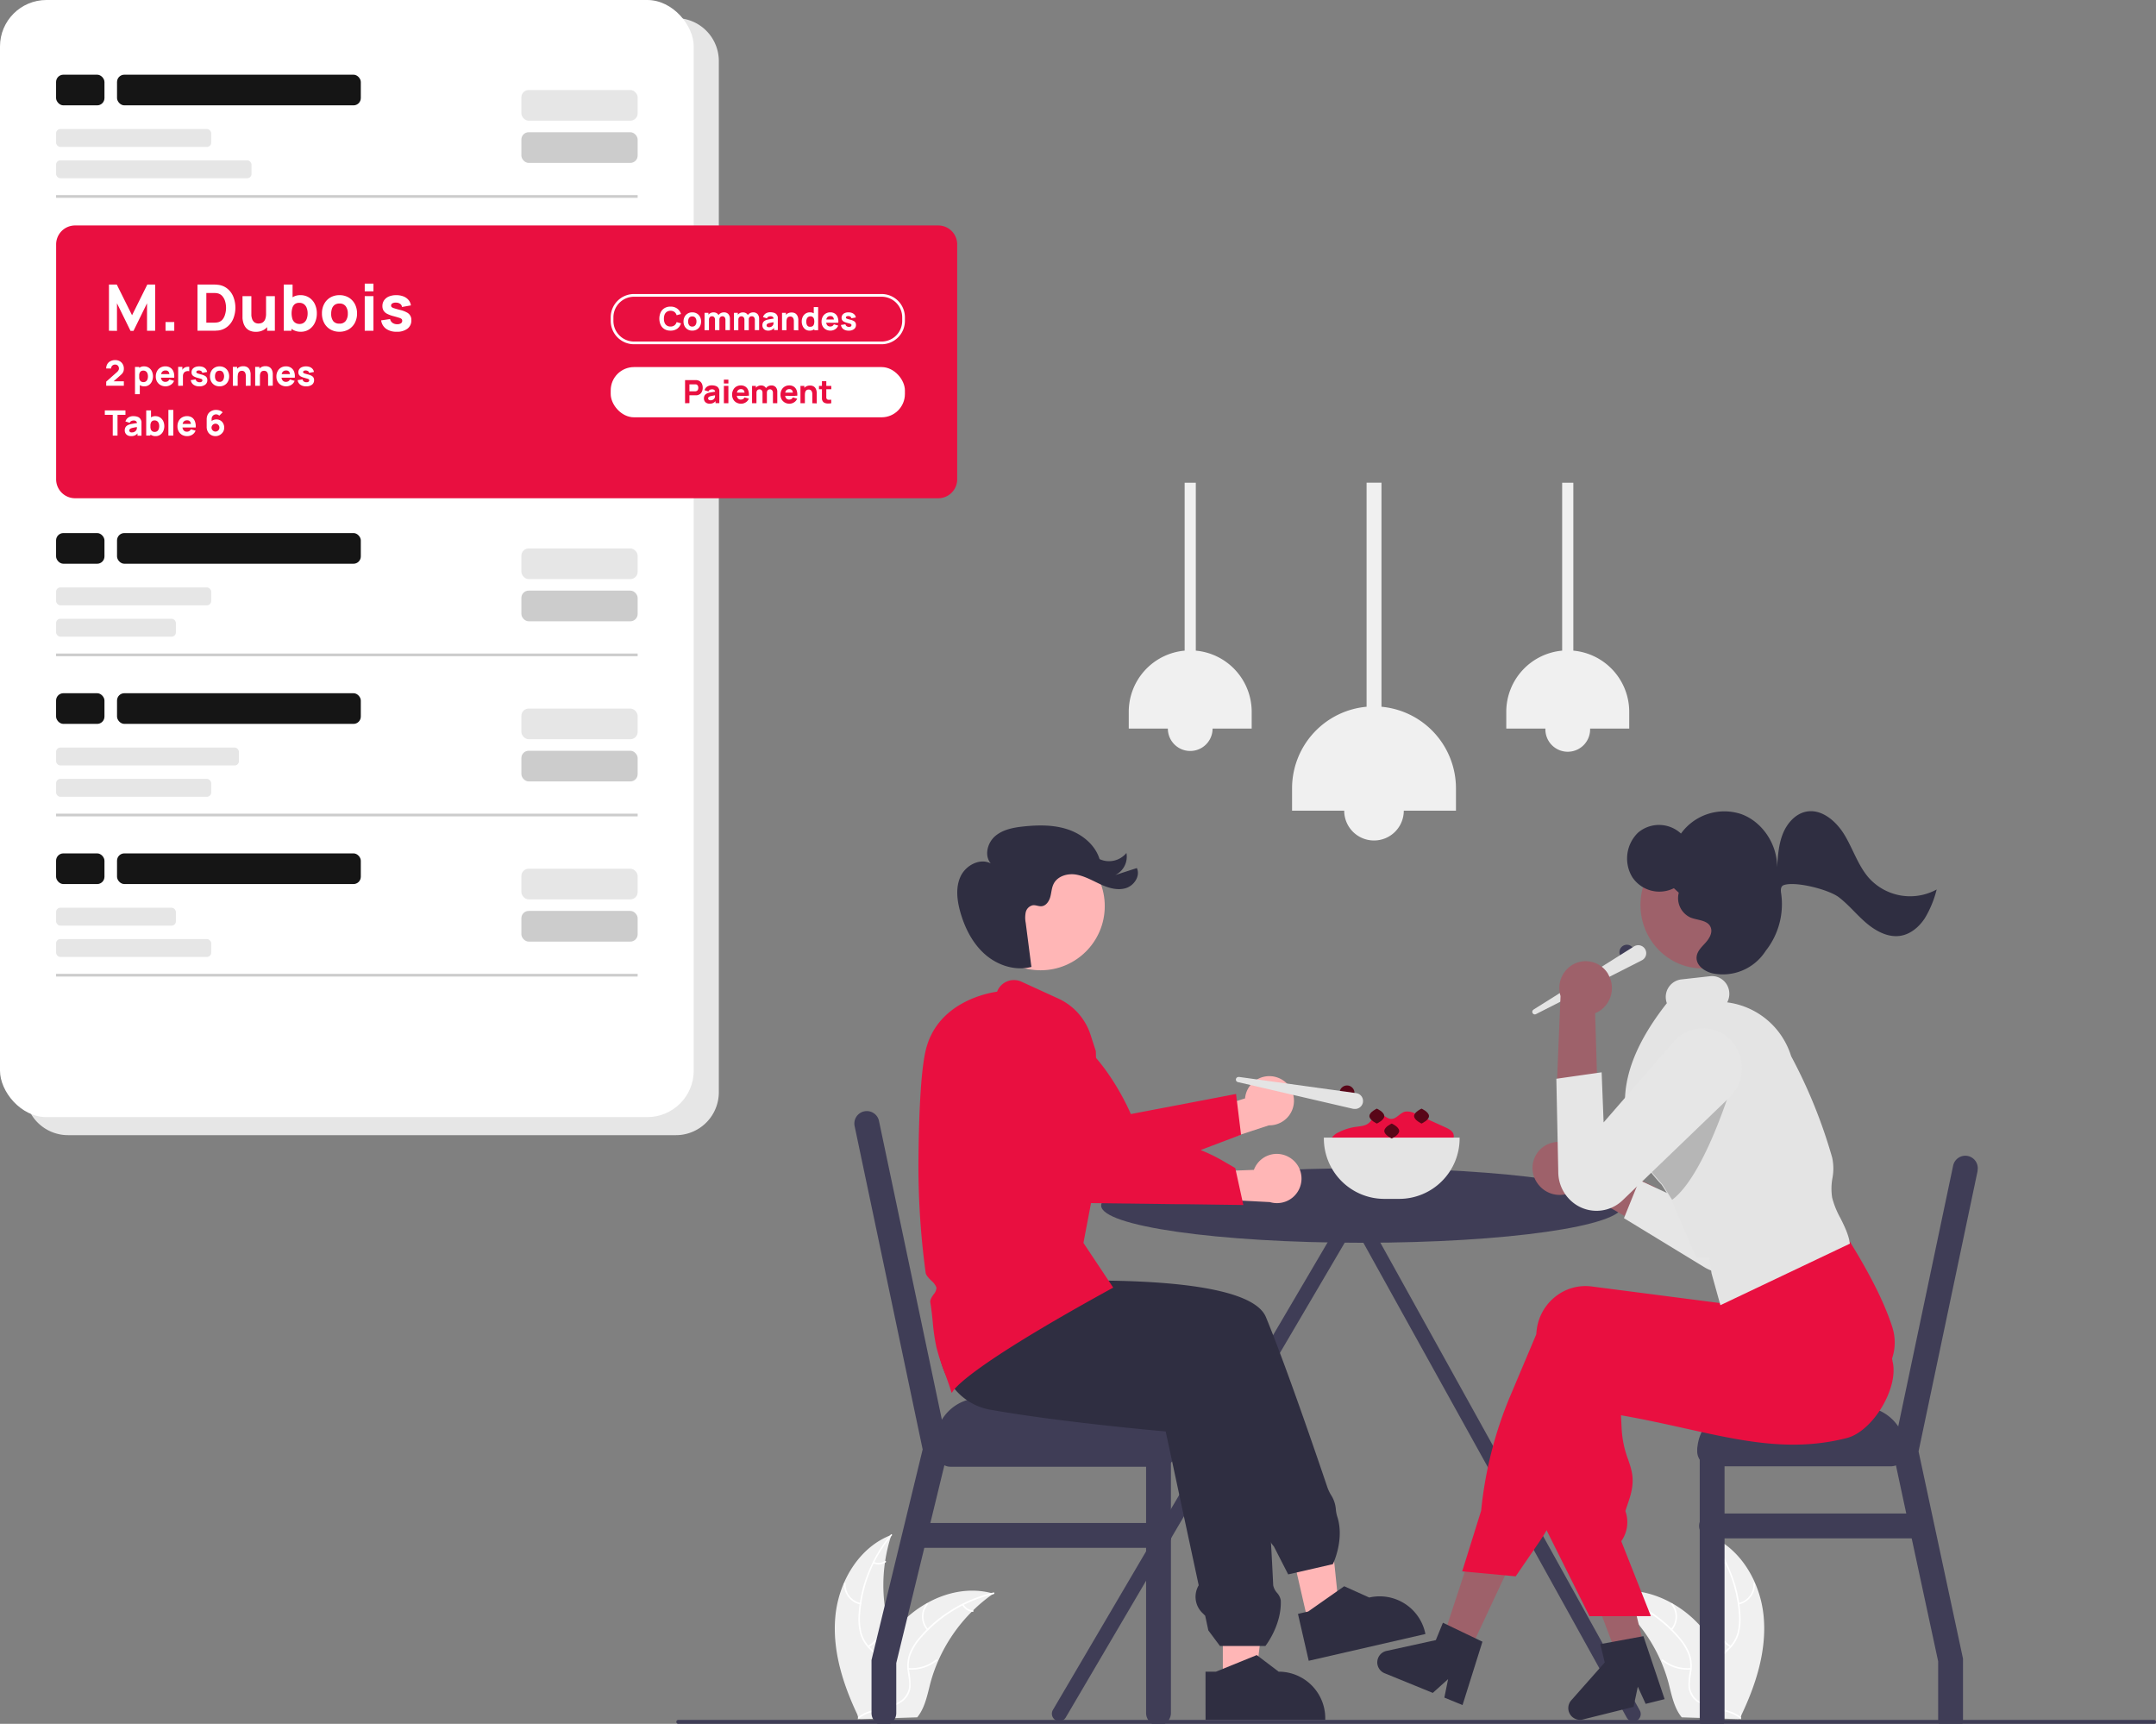 <svg xmlns="http://www.w3.org/2000/svg" viewBox="0 0 796.23 636.61"><rect x="0" y="0" width="796.23" height="636.61" fill="#808080" stroke="none"/><defs><style>.cls-1{fill:#3f3d56;}.cls-2{fill:#ffb6b6;}.cls-3{fill:#2f2e41;}.cls-4{fill:#f0f0f0;}.cls-5{fill:#fff;}.cls-6{fill:#e4e4e4;}.cls-7{fill:#e90f40;}.cls-8{fill:#9e616a;}.cls-9{fill:#e6e6e6;}.cls-10{isolation:isolate;opacity:0.2;}.cls-11{fill:#590618;}.cls-12{fill:none;stroke:#ccc;stroke-miterlimit:10;}.cls-13{fill:#151515;}.cls-14{fill:#ccc;}</style></defs><g id="Préisions"><g id="Réssas_Plan_de_table" data-name="Réssas &amp; Plan de table"><path class="cls-1" d="M605.49,631.48,503.12,446.91a2.74,2.74,0,0,0-2.85-2.57h-.1a2.72,2.72,0,0,0-2.83,2.48L388.84,631.48a2.75,2.75,0,0,0,4.76,2.76h0L500.15,452.9,600.73,634.23a2.75,2.75,0,1,0,4.76-2.74Z"/><polygon class="cls-2" points="483.26 599.81 494.83 597.16 490.1 551.26 473.02 555.18 483.26 599.81"/><path class="cls-3" d="M492.21,577.64l-16.47,3.78-5.27-10.29-.3-.37a16.34,16.34,0,0,1-3.67-10.13l-13.69-36.21-1.12-.53a6.74,6.74,0,0,1-3.19-9,7.15,7.15,0,0,1,.42-.77l-1.45-3.83-40.88.08h0l-50.21-14.09,5.27-31.42,14.12,8.88c4.66-.3,84.38-5.2,91.75,12.67,6.55,15.91,16,43.09,22.78,63.09a16.16,16.16,0,0,0,1.25,2.58,11.31,11.31,0,0,1,1.8,5.43,13.1,13.1,0,0,0,.48,2.48c2.81,8.41-1.48,17.42-1.52,17.51Z"/><path class="cls-3" d="M479.35,596l3.76-.87,13.32-9.34,9.24,4.17h0a17.21,17.21,0,0,1,20.63,12.92l.12.55-43.1,9.89Z"/><path class="cls-4" d="M308.5,597c1.17-12.81,8.68-25.63,20.71-30.17a59.18,59.18,0,0,0,1.31,40.66c2,5,4.81,10.34,3.21,15.49a13.22,13.22,0,0,1-6.53,7.33,39.67,39.67,0,0,1-9.5,3.26l-.62.55C311.49,622.55,307.32,609.81,308.5,597Z"/><path class="cls-5" d="M329.33,567.08A50.63,50.63,0,0,0,317.67,596a21.65,21.65,0,0,0,.46,6.81,12.49,12.49,0,0,0,3.3,5.7,26.08,26.08,0,0,1,4.17,4.68,7.65,7.65,0,0,1,.57,6.24,19.92,19.92,0,0,1-4.19,6.71c-1.9,2.25-3.92,4.55-4.66,7.47-.09.35-.63.19-.54-.16,1.29-5.08,6.09-8.1,8.27-12.7a7.72,7.72,0,0,0,.3-6.82c-1-1.93-2.66-3.33-4.14-4.83a13.34,13.34,0,0,1-3.43-5.45,20.4,20.4,0,0,1-.73-6.78,49.07,49.07,0,0,1,3.11-15A51.5,51.5,0,0,1,329,566.66c.23-.28.62.14.38.42Z"/><path class="cls-5" d="M317.71,592.53a7.61,7.61,0,0,1-6-7.77.29.29,0,0,1,.3-.26.28.28,0,0,1,.27.27,7,7,0,0,0,5.63,7.22c.36.07.19.62-.16.54Z"/><path class="cls-5" d="M320.59,607.82a14.61,14.61,0,0,0,6.27-8.64c.09-.35.63-.19.54.16a15.21,15.21,0,0,1-6.53,9c-.31.2-.58-.3-.28-.5Z"/><path class="cls-5" d="M322.75,576.81a4.28,4.28,0,0,0,4.06-.33c.31-.2.58.29.28.49a4.83,4.83,0,0,1-4.5.39.3.3,0,0,1-.19-.36.29.29,0,0,1,.35-.19Z"/><path class="cls-4" d="M367,588.43l-.57.4a56.5,56.5,0,0,0-7.05,5.88c-.17.16-.35.33-.51.5a59.6,59.6,0,0,0-12.39,18.16,56.83,56.83,0,0,0-2.91,8.31c-1,3.93-1.87,8.27-4.09,11.52a12,12,0,0,1-.74,1l-21,.67-.14-.06-.84.07.09-.46a2,2,0,0,0,0-.26.85.85,0,0,0,0-.17.43.43,0,0,0,0-.05l0-.15c.18-.86.37-1.72.57-2.59h0a85.05,85.05,0,0,1,6.57-19c.09-.18.18-.37.28-.55a55,55,0,0,1,4.72-7.69,48,48,0,0,1,3.14-3.83,40.6,40.6,0,0,1,9.93-7.95c7.39-4.21,16-6,24.15-3.84Z"/><path class="cls-5" d="M367,588.7a50.57,50.57,0,0,0-26.71,16,21.61,21.61,0,0,0-3.73,5.72,12.4,12.4,0,0,0-.8,6.54,26.18,26.18,0,0,1,.51,6.24,7.66,7.66,0,0,1-3.3,5.33,19.86,19.86,0,0,1-7.39,2.83c-2.87.65-5.86,1.28-8.21,3.16-.29.23-.63-.23-.34-.46,4.09-3.27,9.73-2.79,14.25-5.16a7.72,7.72,0,0,0,4.35-5.26c.4-2.11-.12-4.26-.4-6.35a13.29,13.29,0,0,1,.54-6.41,20.22,20.22,0,0,1,3.5-5.85,49.38,49.38,0,0,1,11.53-10.14,51.54,51.54,0,0,1,16.14-6.8c.35-.08.41.48.06.57Z"/><path class="cls-5" d="M342.37,602a7.59,7.59,0,0,1-.14-9.83c.23-.28.68.06.44.35a7,7,0,0,0,.15,9.15C343.06,602,342.61,602.3,342.37,602Z"/><path class="cls-5" d="M335.47,616a14.63,14.63,0,0,0,10.2-3.13c.29-.23.62.23.34.46a15.25,15.25,0,0,1-10.63,3.23c-.36,0-.28-.59.09-.56Z"/><path class="cls-5" d="M355.85,592.5a4.3,4.3,0,0,0,3.46,2.18c.36,0,.27.59-.09.56a4.79,4.79,0,0,1-3.82-2.4.28.28,0,0,1,.06-.39.27.27,0,0,1,.39,0Z"/><path class="cls-4" d="M651.34,597c-1.18-12.81-8.68-25.63-20.71-30.17a59.24,59.24,0,0,1-1.31,40.66c-2,5-4.81,10.34-3.21,15.49a13.22,13.22,0,0,0,6.53,7.33,39.74,39.74,0,0,0,9.49,3.26l.63.55C648.34,622.55,652.52,609.81,651.34,597Z"/><path class="cls-5" d="M630.5,567.08A50.57,50.57,0,0,1,642.17,596a21.36,21.36,0,0,1-.47,6.81,12.47,12.47,0,0,1-3.29,5.7,26.08,26.08,0,0,0-4.17,4.68,7.7,7.7,0,0,0-.58,6.24,20.1,20.1,0,0,0,4.2,6.71c1.9,2.25,3.91,4.55,4.66,7.47.09.35.63.19.54-.16-1.29-5.08-6.09-8.1-8.27-12.7a7.76,7.76,0,0,1-.31-6.82c1-1.93,2.67-3.33,4.15-4.83a13.34,13.34,0,0,0,3.43-5.45,20.4,20.4,0,0,0,.73-6.78,49.37,49.37,0,0,0-3.11-15,51.72,51.72,0,0,0-8.79-15.14c-.23-.28-.62.14-.39.42Z"/><path class="cls-5" d="M642.13,592.53a7.61,7.61,0,0,0,6-7.77.29.29,0,0,0-.3-.26.28.28,0,0,0-.27.27A7,7,0,0,1,642,592C641.61,592.06,641.77,592.61,642.13,592.53Z"/><path class="cls-5" d="M639.24,607.82a14.64,14.64,0,0,1-6.26-8.64c-.09-.35-.64-.19-.54.16a15.21,15.21,0,0,0,6.53,9c.31.2.58-.3.27-.5Z"/><path class="cls-5" d="M637.09,576.81a4.3,4.3,0,0,1-4.07-.33c-.3-.2-.57.29-.27.49a4.83,4.83,0,0,0,4.5.39.3.3,0,0,0,.19-.36.29.29,0,0,0-.35-.19Z"/><path class="cls-4" d="M592.82,588.43c.19.13.38.26.56.4a55.87,55.87,0,0,1,7.06,5.88l.51.5a59.6,59.6,0,0,1,12.39,18.16,56.83,56.83,0,0,1,2.91,8.31c1,3.93,1.87,8.27,4.09,11.52a12,12,0,0,0,.74,1l21,.67.14-.06.84.07-.09-.46-.06-.26,0-.17a.43.43,0,0,1,0-.05l0-.15c-.18-.86-.37-1.72-.57-2.59h0a85.05,85.05,0,0,0-6.57-19c-.09-.18-.18-.37-.28-.55a55,55,0,0,0-4.72-7.69,48,48,0,0,0-3.14-3.83,40.6,40.6,0,0,0-9.93-7.95c-7.39-4.21-16-6-24.15-3.84Z"/><path class="cls-5" d="M592.86,588.7a50.57,50.57,0,0,1,26.71,16,21.61,21.61,0,0,1,3.73,5.72,12.5,12.5,0,0,1,.8,6.54,25.68,25.68,0,0,0-.51,6.24,7.69,7.69,0,0,0,3.29,5.33,20,20,0,0,0,7.4,2.83c2.87.65,5.86,1.28,8.21,3.16.29.23.63-.23.34-.46-4.09-3.27-9.73-2.79-14.25-5.16a7.72,7.72,0,0,1-4.35-5.26c-.4-2.11.12-4.26.4-6.35a13.29,13.29,0,0,0-.54-6.41,20.22,20.22,0,0,0-3.5-5.85,49.23,49.23,0,0,0-11.54-10.14,51.48,51.48,0,0,0-16.13-6.8c-.35-.08-.41.48-.06.57Z"/><path class="cls-5" d="M617.47,602a7.59,7.59,0,0,0,.14-9.83c-.23-.28-.68.06-.44.35a7,7,0,0,1-.15,9.15C616.77,602,617.23,602.3,617.47,602Z"/><path class="cls-5" d="M624.37,616a14.62,14.62,0,0,1-10.2-3.13c-.29-.23-.63.23-.34.46a15.24,15.24,0,0,0,10.62,3.23c.37,0,.28-.59-.08-.56Z"/><path class="cls-5" d="M604,592.5a4.27,4.27,0,0,1-3.45,2.18c-.36,0-.28.59.09.56a4.79,4.79,0,0,0,3.82-2.4.29.29,0,0,0-.46-.34Z"/><path class="cls-1" d="M796.23,635.88a.73.73,0,0,1-.72.73h-545a.73.73,0,1,1,0-1.46h545A.73.73,0,0,1,796.23,635.88Z"/><circle class="cls-1" cx="600.82" cy="351.63" r="2.75"/><path class="cls-6" d="M566.36,372.82l37.1-23.31a2.93,2.93,0,0,1,3.12,5l-.23.13-39.06,19.85a.94.94,0,0,1-.93-1.64Z"/><path class="cls-7" d="M491.93,423a2.57,2.57,0,0,1,0-2.93,6.09,6.09,0,0,1,2.43-1.92,20.08,20.08,0,0,1,6.33-2c1.67-.24,3.5-.32,4.8-1.4s2-3.09,3.69-3.26,2.86,1.61,4.48,1.72c2,.13,3.31-2.21,5.25-2.69a6.13,6.13,0,0,1,3.86.8l7.34,3.33,3.75,1.7c1.31.6,2.79,1.4,3,2.82.34,1.95-1.83,3.33-3.68,4a59.27,59.27,0,0,1-41.05,0"/><ellipse class="cls-1" cx="502.97" cy="445.19" rx="96.31" ry="13.76"/><path class="cls-1" d="M632.31,530.49h66a5.51,5.51,0,0,1,5.5,5.51h0a5.5,5.5,0,0,1-5.5,5.5h-66a5.51,5.51,0,0,1-5.51-5.5h0A5.51,5.51,0,0,1,632.31,530.49Z"/><path class="cls-1" d="M730.36,432.37,708.54,536l5.69,26.52,10.72,50v22.59a4.54,4.54,0,0,1-.27,1.46h-8.63a4.54,4.54,0,0,1-.27-1.46V613.53L706,568.1l-2-9.17-3.81-17.78-1.1-5.15h0l1.09-5.17.84-4,20.29-96.36a4.59,4.59,0,1,1,9,1.87Z"/><path class="cls-1" d="M636.89,536v99.06a.27.27,0,0,1,0,.09,4.54,4.54,0,0,1-.27,1.46H628a4.06,4.06,0,0,1-.27-1.46.28.28,0,0,1,0-.09V536a4.59,4.59,0,1,1,9.17,0Z"/><path class="cls-1" d="M643.32,519.48h44A16.52,16.52,0,0,1,703.85,536H626.8A16.52,16.52,0,0,1,643.32,519.48Z"/><path class="cls-1" d="M709.36,568.1H632.31a4.59,4.59,0,1,1,0-9.17h77.05a4.59,4.59,0,0,1,0,9.17Z"/><rect class="cls-1" x="345.46" y="528.99" width="88.72" height="12.67" rx="5.5"/><path class="cls-1" d="M350.16,535.4l-1.41,5.8-5.16,21.23-2.23,9.17L331,614.15v18.46a4.57,4.57,0,0,1-.77,2.54,4.48,4.48,0,0,1-1.57,1.46H324.2a4.32,4.32,0,0,1-1.57-1.46,4.42,4.42,0,0,1-.77-2.54V613.05l11.48-47.27,7.41-30.52-25.13-119.4a4.58,4.58,0,0,1,9-1.89h0l23.23,110.34,1.07,5.09,1.25,5.93Z"/><path class="cls-1" d="M432.43,535.33v97.28a4.57,4.57,0,0,1-.77,2.54,4.48,4.48,0,0,1-1.57,1.46h-4.5a4.37,4.37,0,0,1-1.56-1.46,4.49,4.49,0,0,1-.77-2.54V535.33a4.59,4.59,0,1,1,9.17,0Z"/><path class="cls-1" d="M434.18,535.33H345.46v-2.5A16.51,16.51,0,0,1,362,516.32h55.7a16.51,16.51,0,0,1,16.51,16.51v2.5Z"/><path class="cls-1" d="M427.84,571.6H339.12a4.59,4.59,0,1,1,0-9.17h88.72a4.59,4.59,0,1,1,0,9.17Z"/><polygon class="cls-8" points="541.87 611.61 532.23 607 545.47 566.71 559.7 573.51 541.87 611.61"/><polygon class="cls-8" points="607.19 607.96 596.83 610.52 581.81 570.86 597.11 567.09 607.19 607.96"/><path class="cls-8" d="M567.47,436.48a10,10,0,0,0,13.61,3.42,9.89,9.89,0,0,0,1.29-.94l30.48,17.49-1.33-17.95-28.73-13.86a10,10,0,0,0-12.15-1.58,9.64,9.64,0,0,0-3.3,13.22A1.37,1.37,0,0,0,567.47,436.48Z"/><path class="cls-9" d="M599.74,449.87l5.39,3.28,24.19,14.75A14.26,14.26,0,0,0,649,463.37h0a13.93,13.93,0,0,0,1.78-9.85L640,399.79a14.91,14.91,0,0,0-17.41-11.89,14.61,14.61,0,0,0-2.16.57,14.19,14.19,0,0,0-9,17.25l11.24,38.12-17.24-8Z"/><path class="cls-7" d="M587,596.85l-16.59-33.27v-.07l1.64-61c0-.54.06-1.09.13-1.62a18.58,18.58,0,0,1,7.06-12.49,17.84,17.84,0,0,1,13.31-3.64L640,490.88l1.65-6.73.3-.11,45.45-16.66.26.43c6,9.68,10.11,29,11.25,34.73v.08c0,.12,0,.19.05.21,2.34,9.73-7.33,25.83-17,28.25-20.28,5.17-38.43,1.14-59.43-3.53-7.53-1.67-15.32-3.41-23.89-4.9l.25,5a37.78,37.78,0,0,0,2.4,11.36c1.52,4.47,2.73,8,.18,15.38L600.26,558A12.14,12.14,0,0,1,599,568.78l-.25.38,10.94,27.68Z"/><path class="cls-7" d="M559.75,582.14,540,580.3l7-22.41a146.27,146.27,0,0,1,10.81-42.51l9.56-22.65a14.87,14.87,0,0,1,.13-1.51,18.5,18.5,0,0,1,7.06-12.49,17.81,17.81,0,0,1,13.3-3.64l47.36,6.13,2.06-17.31,45.46-6.09.2.34c8,12.93,13,23,15.88,31.85.14.45.27.91.38,1.36a18.34,18.34,0,0,1-13.1,22.13c-24.43,6.22-53.79,6-92.4-.55L575,557.42a67.25,67.25,0,0,1-6.6,12.1Z"/><ellipse class="cls-8" cx="628.75" cy="334.22" rx="22.91" ry="23.42"/><path class="cls-6" d="M635.36,482l-3.28-11.78-.81-5.81-4.73.16-9.27-21.41-3.6-5.64c-.74-.78-1.4-1.52-2-2.23a50.45,50.45,0,0,1-8.9-14.34,37.62,37.62,0,0,1-2.61-11.8c-.67-12,4.37-24.61,15.42-38.68a6.76,6.76,0,0,1-.36-1.54,6.53,6.53,0,0,1,5.67-7.23l10.65-1.19a6.29,6.29,0,0,1,4.67,1.36,6.55,6.55,0,0,1,2.41,4.43,6.75,6.75,0,0,1-.75,3.87,28.46,28.46,0,0,1,23.61,19.87,188.92,188.92,0,0,1,15.15,37.42,19,19,0,0,1,.09,7.7,21.55,21.55,0,0,0-.08,7.17,32,32,0,0,0,3.05,7.52c1.5,3,3,6.07,3.46,9.22l0,.22Z"/><path class="cls-10" d="M603.05,420.88a50,50,0,0,0,8.86,14.25c.63.76,1.31,1.51,2,2.26l3.62,5.69c13.36-10,24.18-49.45,24.18-49.45l-15.07-2.93Z"/><path class="cls-8" d="M593.93,359.83a10.08,10.08,0,0,1-3.4,13.63,9.57,9.57,0,0,1-1.44.7l1.07,35.13L575,399.71l1.32-31.88a10,10,0,0,1,4.32-11.48,9.62,9.62,0,0,1,13.2,3.25Z"/><path class="cls-9" d="M591.5,396l-16.73,2.38.72,34.63a14.48,14.48,0,0,0,7.08,12.22h0a13.89,13.89,0,0,0,16.59-1.89l39.49-38a15,15,0,0,0,1.1-20.56h0a14.2,14.2,0,0,0-20-1.68l-.33.29a14.53,14.53,0,0,0-1.11,1.11l-26.08,30Z"/><polygon class="cls-2" points="451.6 621.95 463.48 621.95 469.12 576.16 451.6 576.16 451.6 621.95"/><circle class="cls-2" cx="384.31" cy="334.63" r="23.69"/><path class="cls-3" d="M467.35,607.85H450.54l-4.29-5.75-1.16-5.41-1-1a8.32,8.32,0,0,1-1.4-10.25L430.5,528.63c-3.19-.28-39.18-3.5-64.19-7.93a22,22,0,0,1-14.86-9.25c-8.49-12.3-4.85-32.19-4.82-32.39l.05-.23.22,0,58.43-6.56.08,0c1.94.92,47.58,22.58,55,30,3.36,3.37,10.88,23.38,12.56,44.65.3,3.81-.78,7.69-1.83,11.44-1,3.51-2,7.15-1.8,10.58.31,5.3.6,10.85.87,16.51a5.93,5.93,0,0,0,1.38,2.74A5.61,5.61,0,0,1,473,591c.4,9-5.51,16.64-5.57,16.71Z"/><path class="cls-2" d="M471.18,397.74a9,9,0,0,0-11.37,7.89l-19.69,6.15.82,12.88,27.68-9.08a9.08,9.08,0,0,0,2.56-17.84Z"/><path class="cls-7" d="M458.33,419.05l-14.71,5.57-.38.73a7.42,7.42,0,0,1-10,3.19h0l-33.07,12.52s-14.77-14.78-25.29-28l3.59-22a42.15,42.15,0,0,1,5.2-14.51c21.57,4.73,33.95,34.87,33.95,34.87L456.48,404Z"/><path class="cls-3" d="M380.94,357.06c-5.93,1.6-12.47-.53-17.1-4.57s-7.52-9.77-9.19-15.68c-1.22-4.33-1.8-9.14.13-13.21s7.11-6.81,11.12-4.75c-2.47-2.88-1.24-7.64,1.65-10.1s6.84-3.17,10.62-3.56c5.47-.56,11.13-.62,16.34,1.16s9.94,5.65,11.57,10.91A8.32,8.32,0,0,0,416,315a7.53,7.53,0,0,1-4.15,8.16l8-2.59c1.37,2.9-1,6.5-4.11,7.43s-6.4-.09-9.32-1.43-5.75-3-8.92-3.57-6.9.5-8.36,3.36c-.77,1.49-.81,3.25-1.26,4.87s-1.57,3.31-3.25,3.44c-1.06.08-2.1-.48-3.16-.37a3.42,3.42,0,0,0-2.66,2.61,10,10,0,0,0,0,3.92l2,15.51"/><path class="cls-7" d="M351.59,514.28h0l-.18,0-.06-.18c-.68-2.29-1.55-4.64-2.38-6.91a83.06,83.06,0,0,1-3.13-9.62,75.55,75.55,0,0,1-1.38-9.47c-.23-2.31-.47-4.7-.88-7.06-.18-1,.51-2,1.18-3a4,4,0,0,0,1.08-2.52,6,6,0,0,0-1.89-2.56C343,472,342,471,341.85,470a293.17,293.17,0,0,1-2.65-42.29c.2-19.57,1.08-32.91,2.63-39.65,4.16-18.11,23.39-21.42,26.4-21.83a6.65,6.65,0,0,1,8.56-3.88,3.93,3.93,0,0,1,.43.18l13.66,6.25A22.23,22.23,0,0,1,402.7,382l2,6.18,1,41.54L400.12,459l11,16.51C352.46,507.66,351.78,514.28,351.59,514.28Z"/><path class="cls-3" d="M445.21,617.34h3.86l15.07-6.13,8.08,6.13h0a17.2,17.2,0,0,1,17.21,17.21v.56H445.22Z"/><path class="cls-2" d="M476.11,427.38a9,9,0,0,0-12.36,3.21,9.47,9.47,0,0,0-.68,1.44l-20.61.8-2.78,9.6,29.3,1.5a9.07,9.07,0,0,0,7.13-16.55Z"/><path class="cls-7" d="M459.18,445,438,444.71l-2.68,0-43.07-.54s-11.7-11.16-21.88-22.65l1.42-10.33A42.21,42.21,0,0,1,385.94,385c14.59,9.75,23.05,29,23.05,29l14.18,6.35h0a62.29,62.29,0,0,1,28.36,8.3l4.66,2.71Z"/><path class="cls-3" d="M614.76,627.49l-7,1.74-2.9-6.34-1.58,7.45L584.55,635a4.33,4.33,0,0,1-4.28-7.07l12.38-14L591,607.17l15.93-2.94Z"/><path class="cls-3" d="M540.13,629.67l-6.72-2.75,1.39-6.83-5.66,5.09-17.82-7.27a4.33,4.33,0,0,1,.71-8.23l18.24-4,2.61-6.41,14.6,7Z"/><path class="cls-6" d="M516.73,442.74h-5.5a22.34,22.34,0,0,1-22.32-22.32v-.31h50.14v.31A22.34,22.34,0,0,1,516.73,442.74Z"/><path class="cls-11" d="M511.23,412.16c0,1.52-2.75,2.76-2.75,2.76s-2.75-1.24-2.75-2.76,2.75-2.75,2.75-2.75S511.23,410.65,511.23,412.16Z"/><path class="cls-11" d="M527.74,412.16c0,1.52-2.75,2.76-2.75,2.76s-2.75-1.24-2.75-2.76,2.75-2.75,2.75-2.75S527.74,410.65,527.74,412.16Z"/><path class="cls-11" d="M516.73,417.67c0,1.52-2.75,2.75-2.75,2.75s-2.75-1.23-2.75-2.75,2.75-2.75,2.75-2.75S516.73,416.15,516.73,417.67Z"/><circle class="cls-11" cx="497.47" cy="403.6" r="2.75"/><path class="cls-6" d="M457.45,397.69l43.4,6a2.93,2.93,0,0,1-.8,5.81l-.26,0-42.68-9.9a.95.95,0,0,1,.34-1.86Z"/><path class="cls-4" d="M510.19,261V178.26h-5.5V261a30.26,30.26,0,0,0-27.52,30.14v8.25h19.26a11,11,0,1,0,22,0h19.27v-8.25A30.27,30.27,0,0,0,510.19,261Z"/><path class="cls-4" d="M581.05,240.28v-62h-4.13v62a22.69,22.69,0,0,0-20.64,22.6v6.19h14.45a8.26,8.26,0,1,0,16.51,0h14.45v-6.19A22.7,22.7,0,0,0,581.05,240.28Z"/><path class="cls-4" d="M441.62,240.28v-62H437.5v62a22.69,22.69,0,0,0-20.64,22.6v6.19H431.3a8.26,8.26,0,0,0,16.52,0h14.44v-6.19A22.69,22.69,0,0,0,441.62,240.28Z"/><path class="cls-3" d="M690.06,324.06c-3.9-4.54-5.75-10.57-8.86-15.72s-8.53-9.78-14.26-8.58c-3.94.83-7,4.31-8.54,8.2s-1.83,8.16-2.1,12.35c.1-8.62-5.58-17-13.4-19.72a19.75,19.75,0,0,0-22.1,7.24,11.94,11.94,0,0,0-15.86-.33,13.29,13.29,0,0,0-2.13,16.41,12,12,0,0,0,15.37,4.1l1.81,1.67a7.88,7.88,0,0,0,4.3,9.15c2.7,1.09,6.51.91,7.53,3.75.7,2-.62,4.09-2,5.62s-3.08,3.09-3.25,5.2c-.25,3.18,3,5.41,6,6.08a18.79,18.79,0,0,0,19.35-8.08c.08-.12.16-.24.26-.37a27.8,27.8,0,0,0,5.59-21.26c-.23-1.47,0-2.56,1-2.91,4.37-1.5,16.64,1.65,20.35,4.5S685.82,338,689.4,341s8.13,5.38,12.67,4.55c3.64-.66,6.73-3.3,8.81-6.49a38.88,38.88,0,0,0,4.35-10.58A20.47,20.47,0,0,1,690.06,324.06Z"/><path class="cls-9" d="M265.47,22.54V403.36a15.86,15.86,0,0,1-11.78,15.32,15.68,15.68,0,0,1-4.08.53H25.13A15.86,15.86,0,0,1,9.27,403.36V22.54A15.87,15.87,0,0,1,25.13,6.68H249.61A15.87,15.87,0,0,1,265.47,22.54Z"/><rect class="cls-5" width="256.2" height="412.54" rx="17.15"/><rect class="cls-5" x="20.71" y="20.85" width="214.78" height="51.71"/><line class="cls-12" x1="20.71" y1="72.55" x2="235.49" y2="72.55"/><rect class="cls-13" x="20.71" y="27.58" width="17.87" height="11.33" rx="2.7"/><rect class="cls-13" x="43.22" y="27.58" width="90.03" height="11.33" rx="2.7"/><rect class="cls-9" x="192.55" y="33.24" width="42.94" height="11.33" rx="2.7"/><rect class="cls-14" x="192.55" y="48.83" width="42.94" height="11.33" rx="2.7"/><rect class="cls-9" x="20.71" y="47.65" width="57.29" height="6.61" rx="1.58"/><rect class="cls-9" x="20.71" y="59.21" width="72.18" height="6.61" rx="1.58"/><rect class="cls-5" x="20.71" y="190.13" width="214.78" height="51.71"/><line class="cls-12" x1="20.71" y1="241.84" x2="235.49" y2="241.84"/><rect class="cls-13" x="20.71" y="196.86" width="17.87" height="11.33" rx="2.7"/><rect class="cls-13" x="43.22" y="196.86" width="90.03" height="11.33" rx="2.7"/><rect class="cls-9" x="192.55" y="202.53" width="42.94" height="11.33" rx="2.7"/><rect class="cls-14" x="192.55" y="218.11" width="42.94" height="11.33" rx="2.7"/><rect class="cls-9" x="20.71" y="216.93" width="57.29" height="6.61" rx="1.58"/><rect class="cls-9" x="20.71" y="228.5" width="44.25" height="6.61" rx="1.58"/><rect class="cls-5" x="20.71" y="249.28" width="214.78" height="51.71"/><line class="cls-12" x1="20.71" y1="300.98" x2="235.49" y2="300.98"/><rect class="cls-13" x="20.71" y="256" width="17.87" height="11.33" rx="2.7"/><rect class="cls-13" x="43.22" y="256" width="90.03" height="11.33" rx="2.7"/><rect class="cls-9" x="192.55" y="261.67" width="42.94" height="11.33" rx="2.7"/><rect class="cls-14" x="192.55" y="277.25" width="42.94" height="11.33" rx="2.7"/><rect class="cls-9" x="20.71" y="276.07" width="67.53" height="6.61" rx="1.58"/><rect class="cls-9" x="20.71" y="287.64" width="57.29" height="6.61" rx="1.58"/><rect class="cls-5" x="20.71" y="308.42" width="214.78" height="51.71"/><line class="cls-12" x1="20.71" y1="360.13" x2="235.49" y2="360.13"/><rect class="cls-13" x="20.71" y="315.15" width="17.87" height="11.33" rx="2.7"/><rect class="cls-13" x="43.22" y="315.15" width="90.03" height="11.33" rx="2.7"/><rect class="cls-9" x="192.55" y="320.81" width="42.94" height="11.33" rx="2.7"/><rect class="cls-14" x="192.55" y="336.4" width="42.94" height="11.33" rx="2.7"/><rect class="cls-9" x="20.71" y="335.22" width="44.25" height="6.61" rx="1.58"/><rect class="cls-9" x="20.71" y="346.79" width="57.29" height="6.61" rx="1.58"/><path class="cls-7" d="M346.5,184H27.73a7,7,0,0,1-7-7V90.26a7,7,0,0,1,7-7H346.5a7,7,0,0,1,7,7V177A7,7,0,0,1,346.5,184Z"/><path class="cls-5" d="M39.22,142.46v-1.52l3.91-3.47a2.62,2.62,0,0,0,.62-.73,1.35,1.35,0,0,0,.18-.64,1.61,1.61,0,0,0-.18-.76,1.29,1.29,0,0,0-.49-.52,1.38,1.38,0,0,0-.74-.19,1.57,1.57,0,0,0-.79.2,1.49,1.49,0,0,0-.52.54,1.29,1.29,0,0,0-.18.72H39.22a3.11,3.11,0,0,1,.42-1.65,2.78,2.78,0,0,1,1.17-1.08,3.73,3.73,0,0,1,1.75-.38,3.36,3.36,0,0,1,1.63.39,2.94,2.94,0,0,1,1.13,1.11,3.19,3.19,0,0,1,.42,1.65,3,3,0,0,1-.2,1.15,2.84,2.84,0,0,1-.57.84c-.25.25-.57.54-.94.87l-2.52,2.21-.14-.39h4.37v1.65Z"/><path class="cls-5" d="M49.86,145.58V135.5h1.55v4.78h.22v5.3Zm3.44-2.91a2.93,2.93,0,0,1-1.74-.49,2.9,2.9,0,0,1-1.05-1.31,4.92,4.92,0,0,1-.35-1.88,4.67,4.67,0,0,1,.35-1.88,3,3,0,0,1,1-1.32,2.78,2.78,0,0,1,1.68-.49,3.11,3.11,0,0,1,1.74.48,3.28,3.28,0,0,1,1.16,1.31,4.56,4.56,0,0,1,0,3.78A3.21,3.21,0,0,1,55,142.18,2.89,2.89,0,0,1,53.3,142.67ZM53,141.11a1.46,1.46,0,0,0,.93-.29,1.63,1.63,0,0,0,.54-.76,3.08,3.08,0,0,0,.17-1.07,3,3,0,0,0-.18-1.07,1.68,1.68,0,0,0-.56-.77,1.54,1.54,0,0,0-1-.28,1.45,1.45,0,0,0-.89.26,1.48,1.48,0,0,0-.49.75,3.34,3.34,0,0,0-.16,1.11,3.42,3.42,0,0,0,.16,1.11,1.46,1.46,0,0,0,.5.74A1.52,1.52,0,0,0,53,141.11Z"/><path class="cls-5" d="M61.18,142.67a3.89,3.89,0,0,1-1.89-.46A3.42,3.42,0,0,1,58,140.93a3.65,3.65,0,0,1-.46-1.85,4.15,4.15,0,0,1,.45-2,3.25,3.25,0,0,1,1.25-1.32,3.56,3.56,0,0,1,1.83-.47,3.34,3.34,0,0,1,1.87.52,3,3,0,0,1,1.13,1.45,4.85,4.85,0,0,1,.26,2.21H62.6v-.65a2.62,2.62,0,0,0-.34-1.53,1.24,1.24,0,0,0-1.1-.47,1.6,1.6,0,0,0-1.33.54,2.65,2.65,0,0,0-.42,1.62,2.4,2.4,0,0,0,.42,1.51,1.53,1.53,0,0,0,1.25.53,1.65,1.65,0,0,0,.88-.23,1.45,1.45,0,0,0,.57-.65l1.75.5A3,3,0,0,1,63,142.14,3.49,3.49,0,0,1,61.18,142.67Zm-2.31-3.19v-1.31h4.62v1.31Z"/><path class="cls-5" d="M65.8,142.48v-7h1.55v1.7l-.17-.22a2.64,2.64,0,0,1,.36-.66,2,2,0,0,1,.56-.49,2.4,2.4,0,0,1,.54-.24,3.22,3.22,0,0,1,.62-.11,3.32,3.32,0,0,1,.63,0v1.64a1.78,1.78,0,0,0-.67-.06,2.18,2.18,0,0,0-.7.17,1.54,1.54,0,0,0-.84.94,2,2,0,0,0-.12.72v3.57Z"/><path class="cls-5" d="M73.59,142.67a3.49,3.49,0,0,1-2.13-.6,2.51,2.51,0,0,1-1-1.69l1.8-.27a1.22,1.22,0,0,0,.49.77,1.61,1.61,0,0,0,1,.28,1.18,1.18,0,0,0,.73-.19.57.57,0,0,0,.26-.51.48.48,0,0,0-.1-.33,1,1,0,0,0-.46-.25c-.24-.08-.61-.19-1.12-.33a6,6,0,0,1-1.36-.49,1.77,1.77,0,0,1-.74-.65,1.73,1.73,0,0,1-.22-.91,2,2,0,0,1,.34-1.17,2.22,2.22,0,0,1,1-.76,3.71,3.71,0,0,1,1.47-.27,4.09,4.09,0,0,1,1.46.25,2.55,2.55,0,0,1,1,.72,2.15,2.15,0,0,1,.48,1.1l-1.79.32a.9.9,0,0,0-.34-.61,1.48,1.48,0,0,0-.79-.27,1.52,1.52,0,0,0-.78.13.53.53,0,0,0-.29.47.38.38,0,0,0,.13.3,1.3,1.3,0,0,0,.52.25c.26.09.67.2,1.21.34a5.57,5.57,0,0,1,1.28.48,1.67,1.67,0,0,1,.92,1.59,2,2,0,0,1-.78,1.69A3.4,3.4,0,0,1,73.59,142.67Z"/><path class="cls-5" d="M81.07,142.67a3.61,3.61,0,0,1-1.85-.47A3.37,3.37,0,0,1,78,140.9a4.08,4.08,0,0,1-.44-1.91,4,4,0,0,1,.45-1.93,3.37,3.37,0,0,1,1.25-1.29,3.56,3.56,0,0,1,1.83-.47,3.61,3.61,0,0,1,1.85.47,3.35,3.35,0,0,1,1.25,1.31,4,4,0,0,1,.44,1.91,3.93,3.93,0,0,1-.45,1.91,3.2,3.2,0,0,1-1.25,1.3A3.57,3.57,0,0,1,81.07,142.67Zm0-1.64a1.46,1.46,0,0,0,1.26-.57,2.82,2.82,0,0,0,0-3,1.48,1.48,0,0,0-1.26-.56,1.61,1.61,0,0,0-.94.26,1.54,1.54,0,0,0-.55.72A2.93,2.93,0,0,0,79.4,139a2.36,2.36,0,0,0,.43,1.49A1.48,1.48,0,0,0,81.07,141Z"/><path class="cls-5" d="M86,142.48v-7h1.56v2.31h.22v4.67Zm4.77,0v-3.3c0-.16,0-.36,0-.61a2.88,2.88,0,0,0-.16-.75,1.39,1.39,0,0,0-.44-.62,1.35,1.35,0,0,0-.87-.26,1.85,1.85,0,0,0-.49.08,1.06,1.06,0,0,0-.48.27,1.58,1.58,0,0,0-.37.6,3,3,0,0,0-.15,1l-1-.47a3.65,3.65,0,0,1,.33-1.55,2.73,2.73,0,0,1,1-1.17,3,3,0,0,1,1.7-.45,2.75,2.75,0,0,1,1.34.28,2.15,2.15,0,0,1,.81.7,3.24,3.24,0,0,1,.41.89,5,5,0,0,1,.15.84c0,.26,0,.44,0,.56v3.92Z"/><path class="cls-5" d="M94.24,142.48v-7H95.8v2.31H96v4.67Zm4.77,0v-3.3c0-.16,0-.36,0-.61a2.88,2.88,0,0,0-.16-.75,1.39,1.39,0,0,0-.44-.62,1.35,1.35,0,0,0-.87-.26A1.85,1.85,0,0,0,97,137a1.06,1.06,0,0,0-.48.27,1.47,1.47,0,0,0-.37.6,3,3,0,0,0-.15,1l-1-.47a3.66,3.66,0,0,1,.34-1.55,2.67,2.67,0,0,1,1-1.17,3,3,0,0,1,1.7-.45,2.75,2.75,0,0,1,1.34.28,2.23,2.23,0,0,1,.81.7,3.24,3.24,0,0,1,.41.89,4.08,4.08,0,0,1,.14.84c0,.26,0,.44,0,.56v3.92Z"/><path class="cls-5" d="M105.71,142.67a3.89,3.89,0,0,1-1.89-.46,3.42,3.42,0,0,1-1.28-1.28,3.76,3.76,0,0,1-.46-1.85,4,4,0,0,1,.46-2,3.23,3.23,0,0,1,1.24-1.32,3.56,3.56,0,0,1,1.83-.47,3.31,3.31,0,0,1,1.87.52,3.07,3.07,0,0,1,1.14,1.45,4.86,4.86,0,0,1,.25,2.21h-1.74v-.65a2.71,2.71,0,0,0-.33-1.53,1.27,1.27,0,0,0-1.11-.47,1.57,1.57,0,0,0-1.32.54,2.59,2.59,0,0,0-.43,1.62,2.34,2.34,0,0,0,.43,1.51,1.49,1.49,0,0,0,1.24.53,1.68,1.68,0,0,0,.89-.23,1.49,1.49,0,0,0,.56-.65l1.75.5a3,3,0,0,1-1.24,1.49A3.49,3.49,0,0,1,105.71,142.67Zm-2.31-3.19v-1.31H108v1.31Z"/><path class="cls-5" d="M113.05,142.67a3.53,3.53,0,0,1-2.13-.6,2.47,2.47,0,0,1-1-1.69l1.8-.27a1.25,1.25,0,0,0,.48.77,1.63,1.63,0,0,0,1,.28,1.21,1.21,0,0,0,.74-.19.59.59,0,0,0,.26-.51.49.49,0,0,0-.11-.33.94.94,0,0,0-.46-.25l-1.11-.33a6.08,6.08,0,0,1-1.37-.49,1.8,1.8,0,0,1-.73-.65,1.73,1.73,0,0,1-.23-.91,2.07,2.07,0,0,1,.34-1.17,2.19,2.19,0,0,1,1-.76,3.71,3.71,0,0,1,1.47-.27,4,4,0,0,1,1.45.25,2.52,2.52,0,0,1,1,.72,2.15,2.15,0,0,1,.48,1.1l-1.8.32a.89.89,0,0,0-.33-.61,1.66,1.66,0,0,0-1.57-.14.51.51,0,0,0-.29.47.41.41,0,0,0,.12.3,1.44,1.44,0,0,0,.53.25c.26.09.66.2,1.21.34a5.47,5.47,0,0,1,1.27.48,1.8,1.8,0,0,1,.7.66,1.83,1.83,0,0,1,.22.93,2,2,0,0,1-.77,1.69A3.44,3.44,0,0,1,113.05,142.67Z"/><path class="cls-5" d="M41.64,160.87V153.2H38.71v-1.64h7.62v1.64H43.4v7.67Z"/><path class="cls-5" d="M48.4,161.06a2.62,2.62,0,0,1-1.27-.29,2,2,0,0,1-.79-.77,2.12,2.12,0,0,1-.27-1.06,2.56,2.56,0,0,1,.15-.89,1.83,1.83,0,0,1,.48-.7,2.67,2.67,0,0,1,.9-.52,6.63,6.63,0,0,1,.92-.25l1.22-.21,1.49-.22-.63.35a1.2,1.2,0,0,0-.3-.91,1.37,1.37,0,0,0-1-.3,2.07,2.07,0,0,0-.8.19,1.1,1.1,0,0,0-.59.67l-1.59-.51a2.74,2.74,0,0,1,1-1.4,3.24,3.24,0,0,1,2-.55A4.46,4.46,0,0,1,51,154,2,2,0,0,1,52,155a2.17,2.17,0,0,1,.25.77q0,.39,0,.87v4.27H50.78v-1.44l.22.3a3.29,3.29,0,0,1-1.11,1A3.26,3.26,0,0,1,48.4,161.06Zm.37-1.38a1.8,1.8,0,0,0,1.35-.57,1.4,1.4,0,0,0,.43-1c0-.25,0-.46,0-.63l.52.13-1.27.22L49,158a4.15,4.15,0,0,0-.52.15,2.29,2.29,0,0,0-.42.22.81.81,0,0,0-.23.27.65.65,0,0,0-.08.31.69.69,0,0,0,.12.41.71.71,0,0,0,.34.27A1.38,1.38,0,0,0,48.77,159.68Z"/><path class="cls-5" d="M54,160.87v-9.31h1.77v4.52h-.22v4.79Zm3.44.19a3,3,0,0,1-1.74-.49,3,3,0,0,1-1-1.31,4.92,4.92,0,0,1-.35-1.88,4.85,4.85,0,0,1,.35-1.88,2.9,2.9,0,0,1,1-1.32,2.75,2.75,0,0,1,1.67-.49,3.11,3.11,0,0,1,1.74.48,3.28,3.28,0,0,1,1.16,1.31,4.56,4.56,0,0,1,0,3.78,3.19,3.19,0,0,1-1.12,1.31A2.94,2.94,0,0,1,57.42,161.06Zm-.29-1.56a1.5,1.5,0,0,0,.94-.29,1.61,1.61,0,0,0,.53-.76,3.08,3.08,0,0,0,.18-1.07,3,3,0,0,0-.18-1.07,1.83,1.83,0,0,0-.56-.77,1.57,1.57,0,0,0-1-.28,1.4,1.4,0,0,0-.89.26,1.56,1.56,0,0,0-.49.74,4,4,0,0,0,0,2.23,1.42,1.42,0,0,0,.51.74A1.47,1.47,0,0,0,57.13,159.5Z"/><path class="cls-5" d="M62.19,160.87v-9.5H64v9.5Z"/><path class="cls-5" d="M69.13,161.06a3.83,3.83,0,0,1-1.89-.46A3.35,3.35,0,0,1,66,159.32a3.65,3.65,0,0,1-.46-1.85,4.15,4.15,0,0,1,.45-2,3.25,3.25,0,0,1,1.25-1.32,3.56,3.56,0,0,1,1.83-.47,3.28,3.28,0,0,1,1.86.52A3,3,0,0,1,72,155.66a4.85,4.85,0,0,1,.26,2.21H70.55v-.65a2.62,2.62,0,0,0-.34-1.53,1.26,1.26,0,0,0-1.11-.47,1.57,1.57,0,0,0-1.32.54,2.65,2.65,0,0,0-.42,1.62,2.35,2.35,0,0,0,.42,1.5,1.49,1.49,0,0,0,1.25.54,1.67,1.67,0,0,0,.88-.23,1.43,1.43,0,0,0,.56-.65l1.76.5A3.09,3.09,0,0,1,71,160.53,3.49,3.49,0,0,1,69.13,161.06Zm-2.32-3.19v-1.31h4.63v1.31Z"/><path class="cls-5" d="M79.57,161.06a3.31,3.31,0,0,1-1.66-.43,3.14,3.14,0,0,1-1.16-1.21,3.67,3.67,0,0,1-.42-1.79v-2.7a4,4,0,0,1,.42-1.89A3,3,0,0,1,78,151.81a3.63,3.63,0,0,1,1.82-.43,4.25,4.25,0,0,1,1.29.2,2.92,2.92,0,0,1,1.12.68l-1.25,1.25a1.7,1.7,0,0,0-.54-.36,1.5,1.5,0,0,0-.62-.13,1.59,1.59,0,0,0-.88.24,1.52,1.52,0,0,0-.57.61,1.62,1.62,0,0,0-.21.8v1.39l-.29-.33a2.62,2.62,0,0,1,.92-.62,3,3,0,0,1,1.09-.22,3,3,0,0,1,1.55.4,2.8,2.8,0,0,1,1,1.08,3.18,3.18,0,0,1,.37,1.56,2.88,2.88,0,0,1-.44,1.59,3.33,3.33,0,0,1-1.18,1.12A3.21,3.21,0,0,1,79.57,161.06Zm0-1.68a1.4,1.4,0,0,0,.73-.2,1.44,1.44,0,0,0,.73-1.25,1.4,1.4,0,0,0-.19-.73,1.5,1.5,0,0,0-.53-.53,1.4,1.4,0,0,0-.73-.2,1.43,1.43,0,0,0-.73.2,1.5,1.5,0,0,0-.53.53,1.41,1.41,0,0,0,0,1.45,1.55,1.55,0,0,0,.52.53A1.4,1.4,0,0,0,79.57,159.38Z"/><path class="cls-5" d="M40.24,122.15V105.09h2.89l5.64,11.33,5.63-11.33h2.9v17.06h-3V112l-5,10.19H48.2l-5-10.19v10.19Z"/><path class="cls-5" d="M61.13,122.15v-3.22h3.23v3.22Z"/><path class="cls-5" d="M72.93,122.15V105.09h6.35a11.66,11.66,0,0,1,1.21.09A6.49,6.49,0,0,1,84,106.62a7.39,7.39,0,0,1,2.18,3,11,11,0,0,1,0,8,7.39,7.39,0,0,1-2.18,3,6.58,6.58,0,0,1-3.49,1.44c-.39,0-.79.07-1.21.08H72.93Zm3.27-3h2.25l.87,0a5.69,5.69,0,0,0,1-.1,3.19,3.19,0,0,0,1.82-1,5.17,5.17,0,0,0,1-2,8.18,8.18,0,0,0,.34-2.37,8.45,8.45,0,0,0-.35-2.43,5.13,5.13,0,0,0-1.06-1.94,3.19,3.19,0,0,0-1.79-1,4.84,4.84,0,0,0-1-.1H76.2Z"/><path class="cls-5" d="M94.52,122.53a5.19,5.19,0,0,1-2.46-.51,4,4,0,0,1-1.47-1.29,5.33,5.33,0,0,1-.75-1.63,9,9,0,0,1-.28-1.55c0-.46,0-.8,0-1v-7.18h3.27v6c0,.29,0,.66,0,1.12a5.72,5.72,0,0,0,.3,1.37,2.75,2.75,0,0,0,.81,1.15,2.52,2.52,0,0,0,1.6.46,3.61,3.61,0,0,0,.88-.13,2.17,2.17,0,0,0,.89-.51,2.5,2.5,0,0,0,.68-1.1,5.57,5.57,0,0,0,.27-1.91l1.85.88a6.69,6.69,0,0,1-.62,2.84,5.11,5.11,0,0,1-1.85,2.14A5.53,5.53,0,0,1,94.52,122.53Zm4.14-.38v-4.24h-.4v-8.55h3.25v12.79Z"/><path class="cls-5" d="M104.8,122.15V105.09h3.25v8.29h-.41v8.77Zm6.3.36a5.5,5.5,0,0,1-3.19-.89A5.44,5.44,0,0,1,106,119.2a8.8,8.8,0,0,1-.65-3.45,8.94,8.94,0,0,1,.64-3.44,5.53,5.53,0,0,1,1.89-2.42,5.16,5.16,0,0,1,3.07-.89,5.7,5.7,0,0,1,3.19.88,5.82,5.82,0,0,1,2.12,2.4,7.73,7.73,0,0,1,.75,3.47,7.87,7.87,0,0,1-.74,3.45,5.9,5.9,0,0,1-2.07,2.42A5.42,5.42,0,0,1,111.1,122.51Zm-.52-2.87a2.68,2.68,0,0,0,1.71-.52,3.08,3.08,0,0,0,1-1.41,5.75,5.75,0,0,0,.32-2,5.45,5.45,0,0,0-.33-1.94,3,3,0,0,0-1-1.41,2.78,2.78,0,0,0-1.77-.53,2.61,2.61,0,0,0-1.63.48,2.8,2.8,0,0,0-.9,1.37,7.29,7.29,0,0,0,0,4.07,2.64,2.64,0,0,0,.93,1.36A2.75,2.75,0,0,0,110.58,119.64Z"/><path class="cls-5" d="M125.37,122.51a6.48,6.48,0,0,1-3.39-.87,5.94,5.94,0,0,1-2.27-2.39,7.32,7.32,0,0,1-.81-3.5,7.16,7.16,0,0,1,.83-3.52,6,6,0,0,1,2.28-2.38,6.6,6.6,0,0,1,3.36-.85,6.53,6.53,0,0,1,3.39.87,6.07,6.07,0,0,1,2.28,2.38,7.38,7.38,0,0,1,.82,3.5,7.29,7.29,0,0,1-.83,3.52,6.07,6.07,0,0,1-2.28,2.38A6.61,6.61,0,0,1,125.37,122.51Zm0-3a2.67,2.67,0,0,0,2.31-1,4.47,4.47,0,0,0,.77-2.7,4.37,4.37,0,0,0-.78-2.72,2.72,2.72,0,0,0-2.3-1,3,3,0,0,0-1.74.47,2.91,2.91,0,0,0-1,1.32,5.53,5.53,0,0,0-.32,2,4.4,4.4,0,0,0,.77,2.73A2.7,2.7,0,0,0,125.37,119.5Z"/><path class="cls-5" d="M134.7,107.58v-2.84h3.22v2.84Zm0,14.57V109.36h3.22v12.79Z"/><path class="cls-5" d="M146.47,122.51a6.42,6.42,0,0,1-3.9-1.1,4.6,4.6,0,0,1-1.81-3.1l3.3-.49a2.25,2.25,0,0,0,.89,1.4,2.89,2.89,0,0,0,1.76.51,2.32,2.32,0,0,0,1.35-.33,1.09,1.09,0,0,0,.48-.94,1,1,0,0,0-.19-.62,2.06,2.06,0,0,0-.85-.45c-.44-.15-1.12-.35-2-.59a11.55,11.55,0,0,1-2.5-.9,3.33,3.33,0,0,1-1.35-1.19,3.22,3.22,0,0,1-.42-1.68,3.67,3.67,0,0,1,.63-2.14,4.09,4.09,0,0,1,1.77-1.4,6.92,6.92,0,0,1,2.7-.49,7.3,7.3,0,0,1,2.66.46,4.7,4.7,0,0,1,1.88,1.32,3.91,3.91,0,0,1,.88,2l-3.29.59a1.61,1.61,0,0,0-.62-1.12,2.6,2.6,0,0,0-1.44-.49,2.56,2.56,0,0,0-1.43.24.93.93,0,0,0-.54.85.77.77,0,0,0,.23.56,2.73,2.73,0,0,0,1,.46c.49.16,1.23.37,2.22.62a9.51,9.51,0,0,1,2.34.88,3,3,0,0,1,1.69,2.91,3.72,3.72,0,0,1-1.42,3.09A6.2,6.2,0,0,1,146.47,122.51Z"/><rect class="cls-7" x="226.04" y="109.08" width="107.65" height="17.55" rx="8.11"/><path class="cls-5" d="M325.58,109.58a7.61,7.61,0,0,1,7.61,7.61v1.32a7.62,7.62,0,0,1-7.61,7.62H234.16a7.63,7.63,0,0,1-7.62-7.62v-1.32a7.62,7.62,0,0,1,7.62-7.61h91.42m0-1H234.16a8.61,8.61,0,0,0-8.62,8.61v1.32a8.62,8.62,0,0,0,8.62,8.62h91.42a8.62,8.62,0,0,0,8.61-8.62v-1.32a8.61,8.61,0,0,0-8.61-8.61Z"/><path class="cls-5" d="M247.61,122.1a4.24,4.24,0,0,1-2.21-.55A3.7,3.7,0,0,1,244,120a5.68,5.68,0,0,1,0-4.66,3.74,3.74,0,0,1,1.42-1.55,4.15,4.15,0,0,1,2.21-.56,4.06,4.06,0,0,1,2.47.73,3.84,3.84,0,0,1,1.4,2l-1.62.45a2.32,2.32,0,0,0-.8-1.21,2.36,2.36,0,0,0-1.45-.43,2.39,2.39,0,0,0-1.35.37,2.26,2.26,0,0,0-.82,1,4,4,0,0,0-.27,1.54,4.09,4.09,0,0,0,.27,1.55,2.32,2.32,0,0,0,.82,1,2.38,2.38,0,0,0,1.35.36,2.3,2.3,0,0,0,1.45-.44,2.25,2.25,0,0,0,.8-1.2l1.62.45a3.9,3.9,0,0,1-1.4,2A4.12,4.12,0,0,1,247.61,122.1Z"/><path class="cls-5" d="M255.67,122.1a3.26,3.26,0,0,1-1.7-.43,3.08,3.08,0,0,1-1.13-1.19,3.68,3.68,0,0,1-.41-1.75,3.62,3.62,0,0,1,.42-1.77,2.94,2.94,0,0,1,1.14-1.18,3.18,3.18,0,0,1,1.68-.43,3.32,3.32,0,0,1,1.69.43,3,3,0,0,1,1.14,1.2,3.54,3.54,0,0,1,.41,1.75,3.65,3.65,0,0,1-.41,1.75,3,3,0,0,1-1.14,1.19A3.27,3.27,0,0,1,255.67,122.1Zm0-1.5a1.33,1.33,0,0,0,1.15-.53,2.17,2.17,0,0,0,.39-1.34,2.21,2.21,0,0,0-.39-1.37,1.37,1.37,0,0,0-1.15-.5,1.33,1.33,0,0,0-1.37.89,2.69,2.69,0,0,0-.16,1,2.18,2.18,0,0,0,.39,1.36A1.32,1.32,0,0,0,255.67,120.6Z"/><path class="cls-5" d="M260.2,121.93v-6.4h1.43v2.12h.2v4.28Zm3.86,0v-3.78a1.48,1.48,0,0,0-.29-1,1.05,1.05,0,0,0-.83-.35,1,1,0,0,0-.81.34,1.34,1.34,0,0,0-.3.9l-.68-.47a2.07,2.07,0,0,1,.32-1.13,2.18,2.18,0,0,1,.84-.78,2.36,2.36,0,0,1,1.19-.3,2.2,2.2,0,0,1,1.23.32,2,2,0,0,1,.72.86,2.94,2.94,0,0,1,.23,1.17v4.21Zm3.85,0v-3.78a1.54,1.54,0,0,0-.29-1,1.05,1.05,0,0,0-.83-.35,1.13,1.13,0,0,0-.59.15,1.28,1.28,0,0,0-.39.44,1.51,1.51,0,0,0-.13.65l-.68-.45a2.14,2.14,0,0,1,.31-1.16,2.17,2.17,0,0,1,.84-.78,2.38,2.38,0,0,1,1.16-.29A2.1,2.1,0,0,1,269,116a2.54,2.54,0,0,1,.56,1.7v4.21Z"/><path class="cls-5" d="M271.05,121.93v-6.4h1.43v2.12h.2v4.28Zm3.87,0v-3.78a1.48,1.48,0,0,0-.3-1,1.15,1.15,0,0,0-1.64,0,1.34,1.34,0,0,0-.3.9l-.68-.47a2.07,2.07,0,0,1,.32-1.13,2.25,2.25,0,0,1,.84-.78,2.36,2.36,0,0,1,1.19-.3,2.2,2.2,0,0,1,1.23.32,2,2,0,0,1,.72.86,2.94,2.94,0,0,1,.23,1.17v4.21Zm3.85,0v-3.78a1.48,1.48,0,0,0-.3-1,1.05,1.05,0,0,0-.83-.35,1,1,0,0,0-1,.59,1.38,1.38,0,0,0-.14.65l-.68-.45a2.23,2.23,0,0,1,.31-1.16,2.17,2.17,0,0,1,.84-.78,2.4,2.4,0,0,1,1.16-.29,2.08,2.08,0,0,1,1.66.65,2.54,2.54,0,0,1,.56,1.7v4.21Z"/><path class="cls-5" d="M283.7,122.1a2.35,2.35,0,0,1-1.17-.26,1.76,1.76,0,0,1-.72-.71,1.87,1.87,0,0,1-.25-1,2.29,2.29,0,0,1,.14-.81,1.67,1.67,0,0,1,.44-.65,2.46,2.46,0,0,1,.82-.47,6,6,0,0,1,.85-.23c.32-.07.7-.13,1.11-.19l1.37-.21-.58.32a1.1,1.1,0,0,0-.27-.83,1.3,1.3,0,0,0-.92-.27,1.93,1.93,0,0,0-.74.17,1.06,1.06,0,0,0-.54.61l-1.45-.46a2.42,2.42,0,0,1,.91-1.29,3,3,0,0,1,1.82-.5,4.15,4.15,0,0,1,1.51.26,1.85,1.85,0,0,1,1,.9,2,2,0,0,1,.23.71c0,.24,0,.5,0,.8v3.91h-1.4v-1.32l.2.27a3.27,3.27,0,0,1-1,.94A2.93,2.93,0,0,1,283.7,122.1Zm.34-1.26a1.73,1.73,0,0,0,.75-.16,1.67,1.67,0,0,0,.48-.36,1.79,1.79,0,0,0,.25-.34,1.56,1.56,0,0,0,.14-.6c0-.24,0-.43,0-.58l.47.12c-.48.08-.87.14-1.16.2l-.72.14a4,4,0,0,0-.48.14,1.66,1.66,0,0,0-.38.21.59.59,0,0,0-.21.24.54.54,0,0,0-.07.29.63.63,0,0,0,.42.61A1.14,1.14,0,0,0,284,120.84Z"/><path class="cls-5" d="M288.81,121.93v-6.4h1.44v2.12h.2v4.28Zm4.37,0v-3c0-.14,0-.33,0-.56a2.87,2.87,0,0,0-.15-.68,1.29,1.29,0,0,0-.4-.57,1.21,1.21,0,0,0-.8-.23,1.72,1.72,0,0,0-.44.06,1.12,1.12,0,0,0-.45.25,1.4,1.4,0,0,0-.34.55,2.81,2.81,0,0,0-.13,1l-.93-.44a3.42,3.42,0,0,1,.31-1.42,2.6,2.6,0,0,1,.93-1.07,2.78,2.78,0,0,1,1.56-.41,2.61,2.61,0,0,1,1.23.25,2,2,0,0,1,.73.65,2.71,2.71,0,0,1,.38.81,5.18,5.18,0,0,1,.14.78c0,.23,0,.4,0,.51v3.59Z"/><path class="cls-5" d="M299,122.1a2.65,2.65,0,0,1-1.54-.44,3.07,3.07,0,0,1-1-1.21,4,4,0,0,1-.37-1.72,3.9,3.9,0,0,1,.38-1.74,2.86,2.86,0,0,1,2.66-1.64,2.63,2.63,0,0,1,1.53.44,2.78,2.78,0,0,1,.94,1.21,4.52,4.52,0,0,1,.32,1.73,4.47,4.47,0,0,1-.32,1.72,2.82,2.82,0,0,1-1,1.21A2.72,2.72,0,0,1,299,122.1Zm.26-1.43a1.39,1.39,0,0,0,.86-.24,1.33,1.33,0,0,0,.47-.68,3.54,3.54,0,0,0,.14-1,3.44,3.44,0,0,0-.14-1,1.24,1.24,0,0,0-1.27-.93,1.38,1.38,0,0,0-.88.27,1.46,1.46,0,0,0-.51.7,2.59,2.59,0,0,0-.17,1,2.8,2.8,0,0,0,.16,1,1.49,1.49,0,0,0,.49.7A1.37,1.37,0,0,0,299.21,120.67Zm1.47,1.26v-4.39h-.2V113.4h1.62v8.53Z"/><path class="cls-5" d="M306.74,122.1a3.5,3.5,0,0,1-1.74-.42,3,3,0,0,1-1.17-1.17,3.37,3.37,0,0,1-.42-1.7,3.85,3.85,0,0,1,.41-1.82,3,3,0,0,1,1.15-1.21,3.17,3.17,0,0,1,1.67-.43,3,3,0,0,1,1.71.47,2.75,2.75,0,0,1,1,1.34,4.32,4.32,0,0,1,.24,2H308v-.6a2.4,2.4,0,0,0-.31-1.4,1.17,1.17,0,0,0-1-.43,1.44,1.44,0,0,0-1.21.5,2.38,2.38,0,0,0-.39,1.48,2.18,2.18,0,0,0,.39,1.38,1.36,1.36,0,0,0,1.14.49,1.48,1.48,0,0,0,.81-.21,1.33,1.33,0,0,0,.52-.6l1.61.46a2.85,2.85,0,0,1-1.14,1.37A3.19,3.19,0,0,1,306.74,122.1Zm-2.12-2.92V118h4.24v1.2Z"/><path class="cls-5" d="M313.47,122.1a3.27,3.27,0,0,1-2-.54,2.35,2.35,0,0,1-.9-1.55l1.65-.25a1.11,1.11,0,0,0,.44.7,1.46,1.46,0,0,0,.88.26,1.18,1.18,0,0,0,.68-.17.53.53,0,0,0,.23-.47.5.5,0,0,0-.09-.31,1.08,1.08,0,0,0-.42-.23c-.22-.07-.56-.17-1-.29a6.24,6.24,0,0,1-1.25-.45,1.69,1.69,0,0,1-.68-.6,1.59,1.59,0,0,1-.21-.84,1.8,1.8,0,0,1,.32-1.06,1.93,1.93,0,0,1,.88-.7,3.29,3.29,0,0,1,1.35-.25,3.67,3.67,0,0,1,1.33.23,2.42,2.42,0,0,1,.94.66,1.9,1.9,0,0,1,.44,1l-1.64.29a.85.85,0,0,0-.31-.56,1.29,1.29,0,0,0-.73-.24,1.28,1.28,0,0,0-.71.12.45.45,0,0,0-.27.42.36.36,0,0,0,.12.28,1.31,1.31,0,0,0,.48.23c.24.08.61.18,1.11.31a5.14,5.14,0,0,1,1.17.44,1.7,1.7,0,0,1,.64.6,1.75,1.75,0,0,1,.2.85,1.87,1.87,0,0,1-.71,1.55A3,3,0,0,1,313.47,122.1Z"/><rect class="cls-5" x="225.54" y="135.56" width="108.65" height="18.55" rx="8.61"/><path class="cls-7" d="M253,148.91v-8.53h3.94a2,2,0,0,1,.37,0,2.66,2.66,0,0,1,1.26.5,2.4,2.4,0,0,1,.72,1,3.58,3.58,0,0,1,.23,1.3,3.38,3.38,0,0,1-.24,1.3,2.23,2.23,0,0,1-.72,1,2.68,2.68,0,0,1-1.25.5l-.38,0h-2.32v2.89Zm1.61-4.4h2.19a1.26,1.26,0,0,0,.28-.05,1.07,1.07,0,0,0,.5-.29,1.34,1.34,0,0,0,.25-.47,2.18,2.18,0,0,0,.06-.49,2.12,2.12,0,0,0-.06-.49,1.26,1.26,0,0,0-.25-.47,1,1,0,0,0-.5-.3,1.26,1.26,0,0,0-.28,0l-.27,0h-1.92Z"/><path class="cls-7" d="M262.09,149.09a2.31,2.31,0,0,1-1.16-.27,1.74,1.74,0,0,1-.72-.7,1.93,1.93,0,0,1-.25-1,2.38,2.38,0,0,1,.14-.81,1.63,1.63,0,0,1,.44-.65,2.64,2.64,0,0,1,.82-.47,7.76,7.76,0,0,1,.85-.23c.32-.07.69-.13,1.11-.19l1.37-.21-.58.32a1.1,1.1,0,0,0-.28-.83,1.25,1.25,0,0,0-.91-.27,1.93,1.93,0,0,0-.74.17,1.06,1.06,0,0,0-.54.61l-1.45-.46a2.42,2.42,0,0,1,.91-1.29,3,3,0,0,1,1.82-.5,4.15,4.15,0,0,1,1.51.26,1.89,1.89,0,0,1,1,.9,2,2,0,0,1,.23.72c0,.23,0,.5,0,.79v3.91h-1.41v-1.32l.2.28a2.59,2.59,0,0,1-2.38,1.22Zm.35-1.27a1.6,1.6,0,0,0,.75-.16,1.51,1.51,0,0,0,.48-.36,1.78,1.78,0,0,0,.25-.33,1.66,1.66,0,0,0,.14-.61c0-.23,0-.43,0-.58l.48.12-1.16.2-.72.14-.48.14a1.84,1.84,0,0,0-.38.21.71.71,0,0,0-.22.24.68.68,0,0,0-.06.29.61.61,0,0,0,.11.38.7.7,0,0,0,.31.24A1.34,1.34,0,0,0,262.44,147.82Z"/><path class="cls-7" d="M267.34,141.62V140.2H269v1.42Zm0,7.29v-6.4H269v6.4Z"/><path class="cls-7" d="M273.7,149.09a3.39,3.39,0,0,1-1.73-.43,3,3,0,0,1-1.17-1.16,3.44,3.44,0,0,1-.43-1.71,3.76,3.76,0,0,1,.42-1.82,3,3,0,0,1,1.14-1.21,3.33,3.33,0,0,1,1.68-.43,3,3,0,0,1,1.71.48,2.73,2.73,0,0,1,1,1.33,4.34,4.34,0,0,1,.24,2H275v-.59a2.54,2.54,0,0,0-.31-1.41,1.2,1.2,0,0,0-1-.43,1.44,1.44,0,0,0-1.21.5,2.4,2.4,0,0,0-.39,1.48,2.14,2.14,0,0,0,.39,1.38,1.36,1.36,0,0,0,1.14.49,1.53,1.53,0,0,0,.81-.21,1.31,1.31,0,0,0,.52-.59l1.61.46a2.93,2.93,0,0,1-1.14,1.36A3.21,3.21,0,0,1,273.7,149.09Zm-2.12-2.93V145h4.24v1.2Z"/><path class="cls-7" d="M277.74,148.91v-6.4h1.42v2.12h.21v4.28Zm3.86,0v-3.78a1.5,1.5,0,0,0-.3-1,1.12,1.12,0,0,0-1.63,0,1.31,1.31,0,0,0-.3.89l-.68-.47a2.12,2.12,0,0,1,.31-1.12,2.16,2.16,0,0,1,.85-.79,2.36,2.36,0,0,1,1.19-.29,2.12,2.12,0,0,1,1.23.32,1.85,1.85,0,0,1,.71.85,2.85,2.85,0,0,1,.24,1.17v4.21Zm3.85,0v-3.78a1.5,1.5,0,0,0-.3-1,1,1,0,0,0-.82-.35,1,1,0,0,0-.59.16,1.12,1.12,0,0,0-.39.44,1.44,1.44,0,0,0-.13.64l-.68-.45a2.17,2.17,0,0,1,.31-1.16,2.25,2.25,0,0,1,.84-.78,2.37,2.37,0,0,1,1.16-.28,2.06,2.06,0,0,1,1.66.65,2.49,2.49,0,0,1,.55,1.69v4.21Z"/><path class="cls-7" d="M291.58,149.09a3.37,3.37,0,0,1-1.73-.43,3.13,3.13,0,0,1-1.18-1.16,3.44,3.44,0,0,1-.42-1.71,3.88,3.88,0,0,1,.41-1.82,3,3,0,0,1,1.15-1.21,3.27,3.27,0,0,1,1.67-.43,3,3,0,0,1,1.72.48,2.78,2.78,0,0,1,1,1.33,4.48,4.48,0,0,1,.23,2h-1.59v-.59a2.45,2.45,0,0,0-.31-1.41,1.18,1.18,0,0,0-1-.43,1.46,1.46,0,0,0-1.21.5,2.4,2.4,0,0,0-.38,1.48,2.14,2.14,0,0,0,.38,1.38,1.36,1.36,0,0,0,1.14.49,1.54,1.54,0,0,0,.82-.21,1.29,1.29,0,0,0,.51-.59l1.61.46a2.82,2.82,0,0,1-1.14,1.36A3.18,3.18,0,0,1,291.58,149.09Zm-2.12-2.93V145h4.24v1.2Z"/><path class="cls-7" d="M295.62,148.91v-6.4h1.43v2.12h.2v4.28Zm4.37,0v-3c0-.15,0-.34,0-.56a2.85,2.85,0,0,0-.15-.69,1.37,1.37,0,0,0-.41-.57,1.24,1.24,0,0,0-.79-.23,1.86,1.86,0,0,0-.45.06,1.11,1.11,0,0,0-.44.26,1.2,1.2,0,0,0-.34.54,2.78,2.78,0,0,0-.14,1l-.92-.44a3.3,3.3,0,0,1,.31-1.42,2.51,2.51,0,0,1,.92-1.07,2.84,2.84,0,0,1,1.57-.41,2.54,2.54,0,0,1,1.22.26,2,2,0,0,1,.74.64,2.91,2.91,0,0,1,.38.82,5,5,0,0,1,.13.77c0,.23,0,.4,0,.51v3.59Z"/><path class="cls-7" d="M302.45,143.75v-1.24H307v1.24Zm4.55,5.16a6.4,6.4,0,0,1-1.3.11,3.17,3.17,0,0,1-1.14-.23,1.52,1.52,0,0,1-.76-.68,1.93,1.93,0,0,1-.25-.89c0-.3,0-.64,0-1v-5.47h1.61v5.37c0,.25,0,.47,0,.67a.94.94,0,0,0,.13.48.81.81,0,0,0,.68.37,5.33,5.33,0,0,0,1-.05Z"/></g></g></svg>